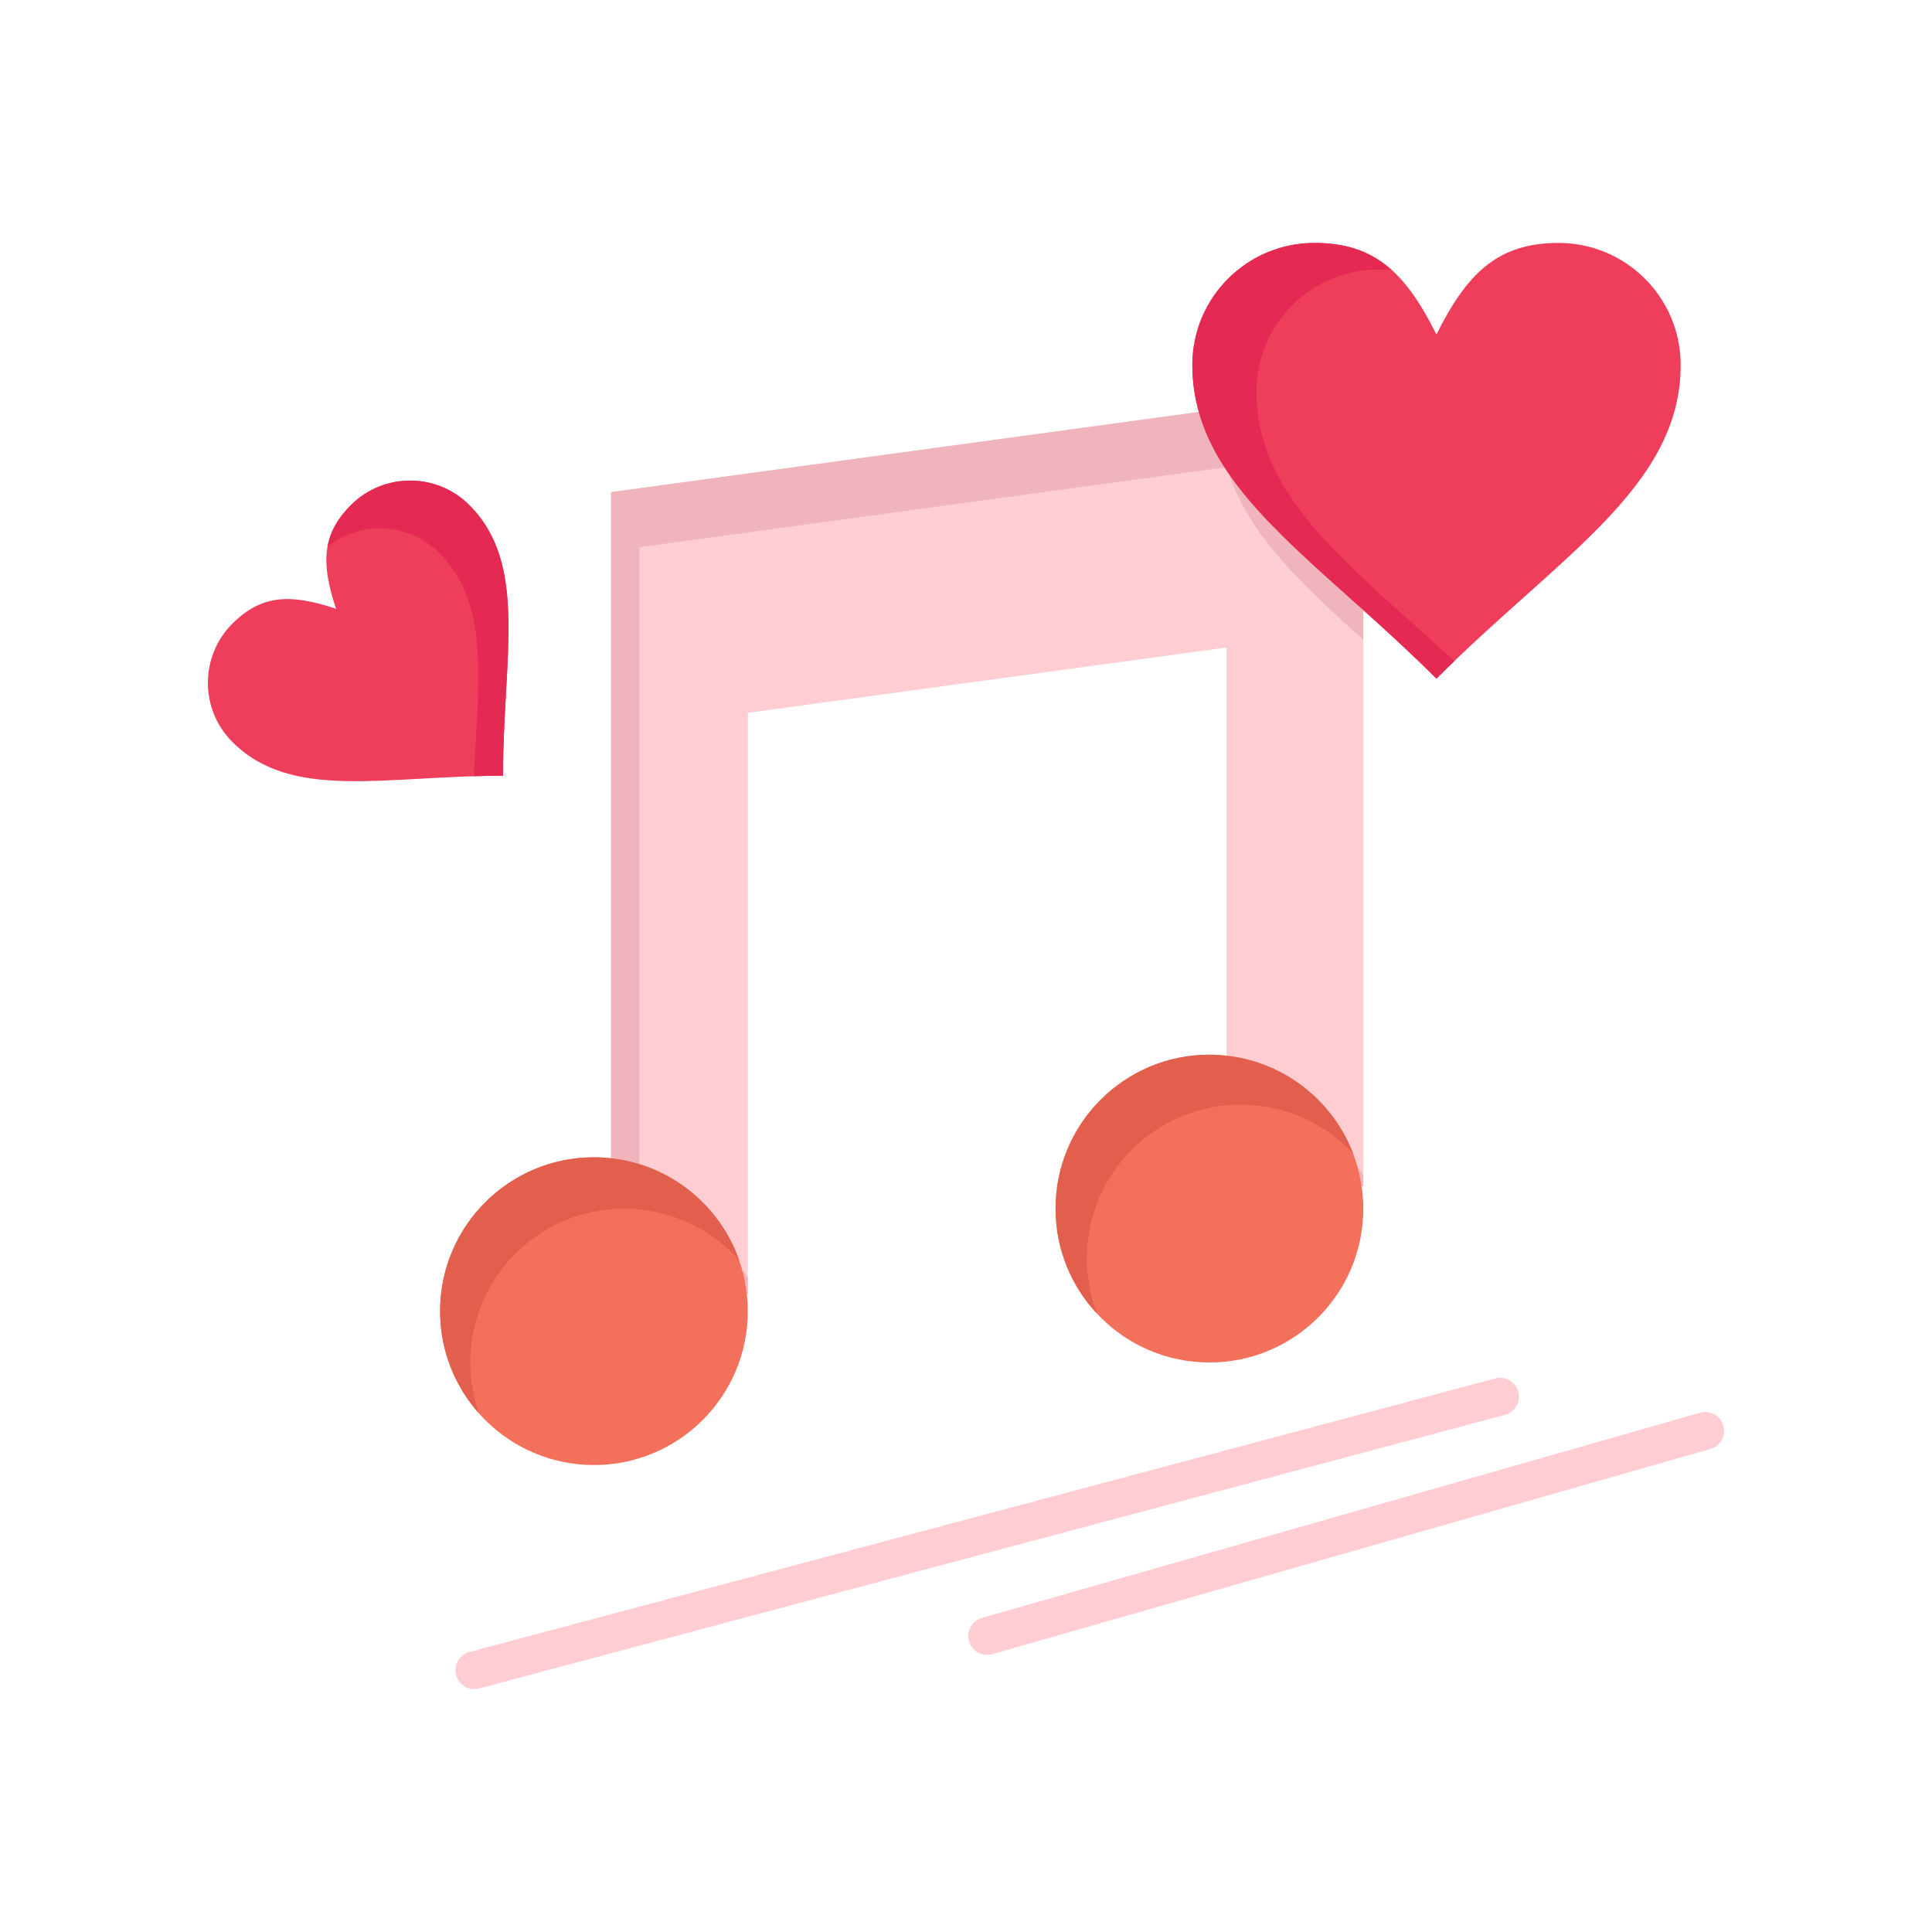 <?xml version="1.0" ?>
<!DOCTYPE svg  PUBLIC '-//W3C//DTD SVG 1.1//EN'  'http://www.w3.org/Graphics/SVG/1.1/DTD/svg11.dtd'>
<!-- Uploaded to: SVG Repo, www.svgrepo.com, Generator: SVG Repo Mixer Tools -->
<svg width="800px" height="800px" viewBox="0 0 512 512" version="1.1" xml:space="preserve" xmlns="http://www.w3.org/2000/svg" xmlns:xlink="http://www.w3.org/1999/xlink">
<g id="_x35_60_x2C__Music_node_x2C__node_x2C__lyrics_x2C__love_x2C__song">
<g>
<path d="M361.29,166.661v147.67h-0.44c-2.67-18.22-17.39-32.52-35.81-34.56V171.601l-126.859,17.301v154.04    h-0.25c-2.09-18.9-17.09-33.9-35.99-35.99v-54.62v-120.48v-1.43l155.76-21.24c5.41,19.24,23.06,34.061,43.59,52.49V166.661z" style="fill:#FFCDD2;"/>
<g>
<path d="M361.29,169.547v-2.886v-4.99c-14.255-12.797-27.116-23.854-35.461-35.857     C331.098,141.722,344.765,154.713,361.29,169.547z" style="fill:#EFB4BC;"/>
<path d="M169.44,266.924v-120.48v-1.43l155.083-21.147c-3.032-4.681-5.372-9.523-6.823-14.686     l-155.76,21.24v1.43v120.48v54.62c2.582,0.285,5.087,0.819,7.5,1.564V266.924z" style="fill:#EFB4BC;"/>
<path d="M196.688,336.532c0.577,2.075,1,4.215,1.243,6.409h0.25v-4.443     C197.704,337.826,197.203,337.173,196.688,336.532z" style="fill:#EFB4BC;"/>
<path d="M359.799,309.358c0.449,1.619,0.803,3.279,1.051,4.973h0.44v-2.99     C360.812,310.665,360.316,310.003,359.799,309.358z" style="fill:#EFB4BC;"/>
</g>
<path d="M161.94,306.951c18.9,2.09,33.9,17.09,35.99,35.99c0.16,1.49,0.25,3,0.25,4.53    c0,22.52-18.25,40.779-40.77,40.779s-40.78-18.26-40.78-40.779c0-22.521,18.26-40.771,40.78-40.771    C158.94,306.701,160.451,306.791,161.94,306.951z" style="fill:#F3705A;"/>
<path d="M124.63,361.067c0-22.521,18.26-40.771,40.78-40.771c1.53,0,3.04,0.09,4.53,0.25    c10.298,1.139,19.433,6.116,25.958,13.464c-5.082-14.534-18.153-25.313-33.958-27.06c-1.49-0.16-3-0.25-4.53-0.25    c-22.52,0-40.78,18.25-40.78,40.771c0,10.388,3.892,19.863,10.288,27.064C125.442,370.318,124.63,365.788,124.63,361.067z" style="fill:#E25F4D;"/>
<path d="M360.85,314.331c0.28,1.95,0.44,3.931,0.44,5.96c0,22.521-18.26,40.78-40.78,40.78    c-22.52,0-40.77-18.26-40.77-40.78c0-22.52,18.25-40.779,40.77-40.779c1.53,0,3.04,0.1,4.53,0.26    C343.46,281.812,358.18,296.111,360.85,314.331z" style="fill:#F3705A;"/>
<path d="M288.016,333.524c0-22.52,18.25-40.779,40.77-40.779c1.53,0,3.04,0.1,4.53,0.26    c9.944,1.102,18.805,5.78,25.278,12.715c-5.35-13.968-18.156-24.243-33.554-25.948c-1.49-0.16-3-0.26-4.53-0.26    c-22.52,0-40.77,18.26-40.77,40.779c0,10.756,4.169,20.532,10.972,27.819C288.976,343.58,288.016,338.665,288.016,333.524z" style="fill:#E25F4D;"/>
<path d="M413.02,64.381c17.9,0,32.381,14.49,32.381,32.351c0,32.34-32.381,50.76-64.73,83.109    c-6.55-6.55-13.1-12.529-19.38-18.17c-20.53-18.43-38.18-33.25-43.59-52.49c-1.11-3.949-1.72-8.069-1.72-12.449    c0-17.86,14.489-32.351,32.35-32.351c16.17,0,24.26,8.09,32.34,24.26C388.76,72.471,396.85,64.381,413.02,64.381z" style="fill:#EF3E5C;"/>
<g>
<g>
<g>
<path d="M378.29,168.72c-20.53-18.431-38.18-33.25-43.59-52.49c-1.11-3.95-1.72-8.07-1.72-12.45       c0-17.86,14.489-32.35,32.35-32.35c1.219,0,2.377,0.062,3.507,0.153c-5.313-4.788-11.71-7.202-20.507-7.202       c-17.86,0-32.35,14.49-32.35,32.351c0,4.38,0.609,8.5,1.72,12.449c5.41,19.24,23.06,34.061,43.59,52.49       c6.28,5.641,12.83,11.62,19.38,18.17c1.583-1.583,3.166-3.124,4.746-4.645C383.015,172.989,380.63,170.82,378.29,168.72z" style="fill:#E42A53;"/>
</g>
</g>
</g>
<path d="M124.38,133.861c15.7,15.689,8.92,40.33,8.92,71.72c-31.38,0-56.01,6.75-71.7-8.94    c-8.67-8.659-8.67-22.72,0-31.38c7.84-7.85,15.69-7.85,27.46-3.93c-3.92-11.76-3.92-19.61,3.92-27.46    C101.661,125.191,115.721,125.191,124.38,133.861z" style="fill:#EF3E5C;"/>
<g>
<g>
<g>
<path d="M124.38,133.861c-8.66-8.67-22.72-8.67-31.4,0.01c-3.548,3.553-5.478,7.109-6.177,11.023       c8.726-7.008,21.499-6.472,29.577,1.615c13.547,13.538,10.358,33.745,9.229,59.197c2.518-0.076,5.079-0.126,7.691-0.126       C133.3,174.191,140.081,149.551,124.38,133.861z" style="fill:#E42A53;"/>
</g>
</g>
</g>
<path d="M125.692,447.619c-2.21,0-4.231-1.476-4.828-3.713c-0.711-2.668,0.875-5.408,3.543-6.119    l271.838-72.49c2.669-0.716,5.407,0.874,6.119,3.543c0.712,2.668-0.875,5.408-3.543,6.119l-271.838,72.49    C126.552,447.564,126.119,447.619,125.692,447.619z" style="fill:#FFCDD2;"/>
<path d="M261.611,438.558c-2.176,0-4.177-1.432-4.804-3.627c-0.759-2.655,0.779-5.423,3.433-6.182    l190.286-54.367c2.653-0.758,5.422,0.779,6.182,3.434c0.759,2.655-0.779,5.423-3.434,6.182l-190.286,54.367    C262.529,438.495,262.066,438.558,261.611,438.558z" style="fill:#FFCDD2;"/>
</g>
</g>
<g id="Layer_1"/>
</svg>